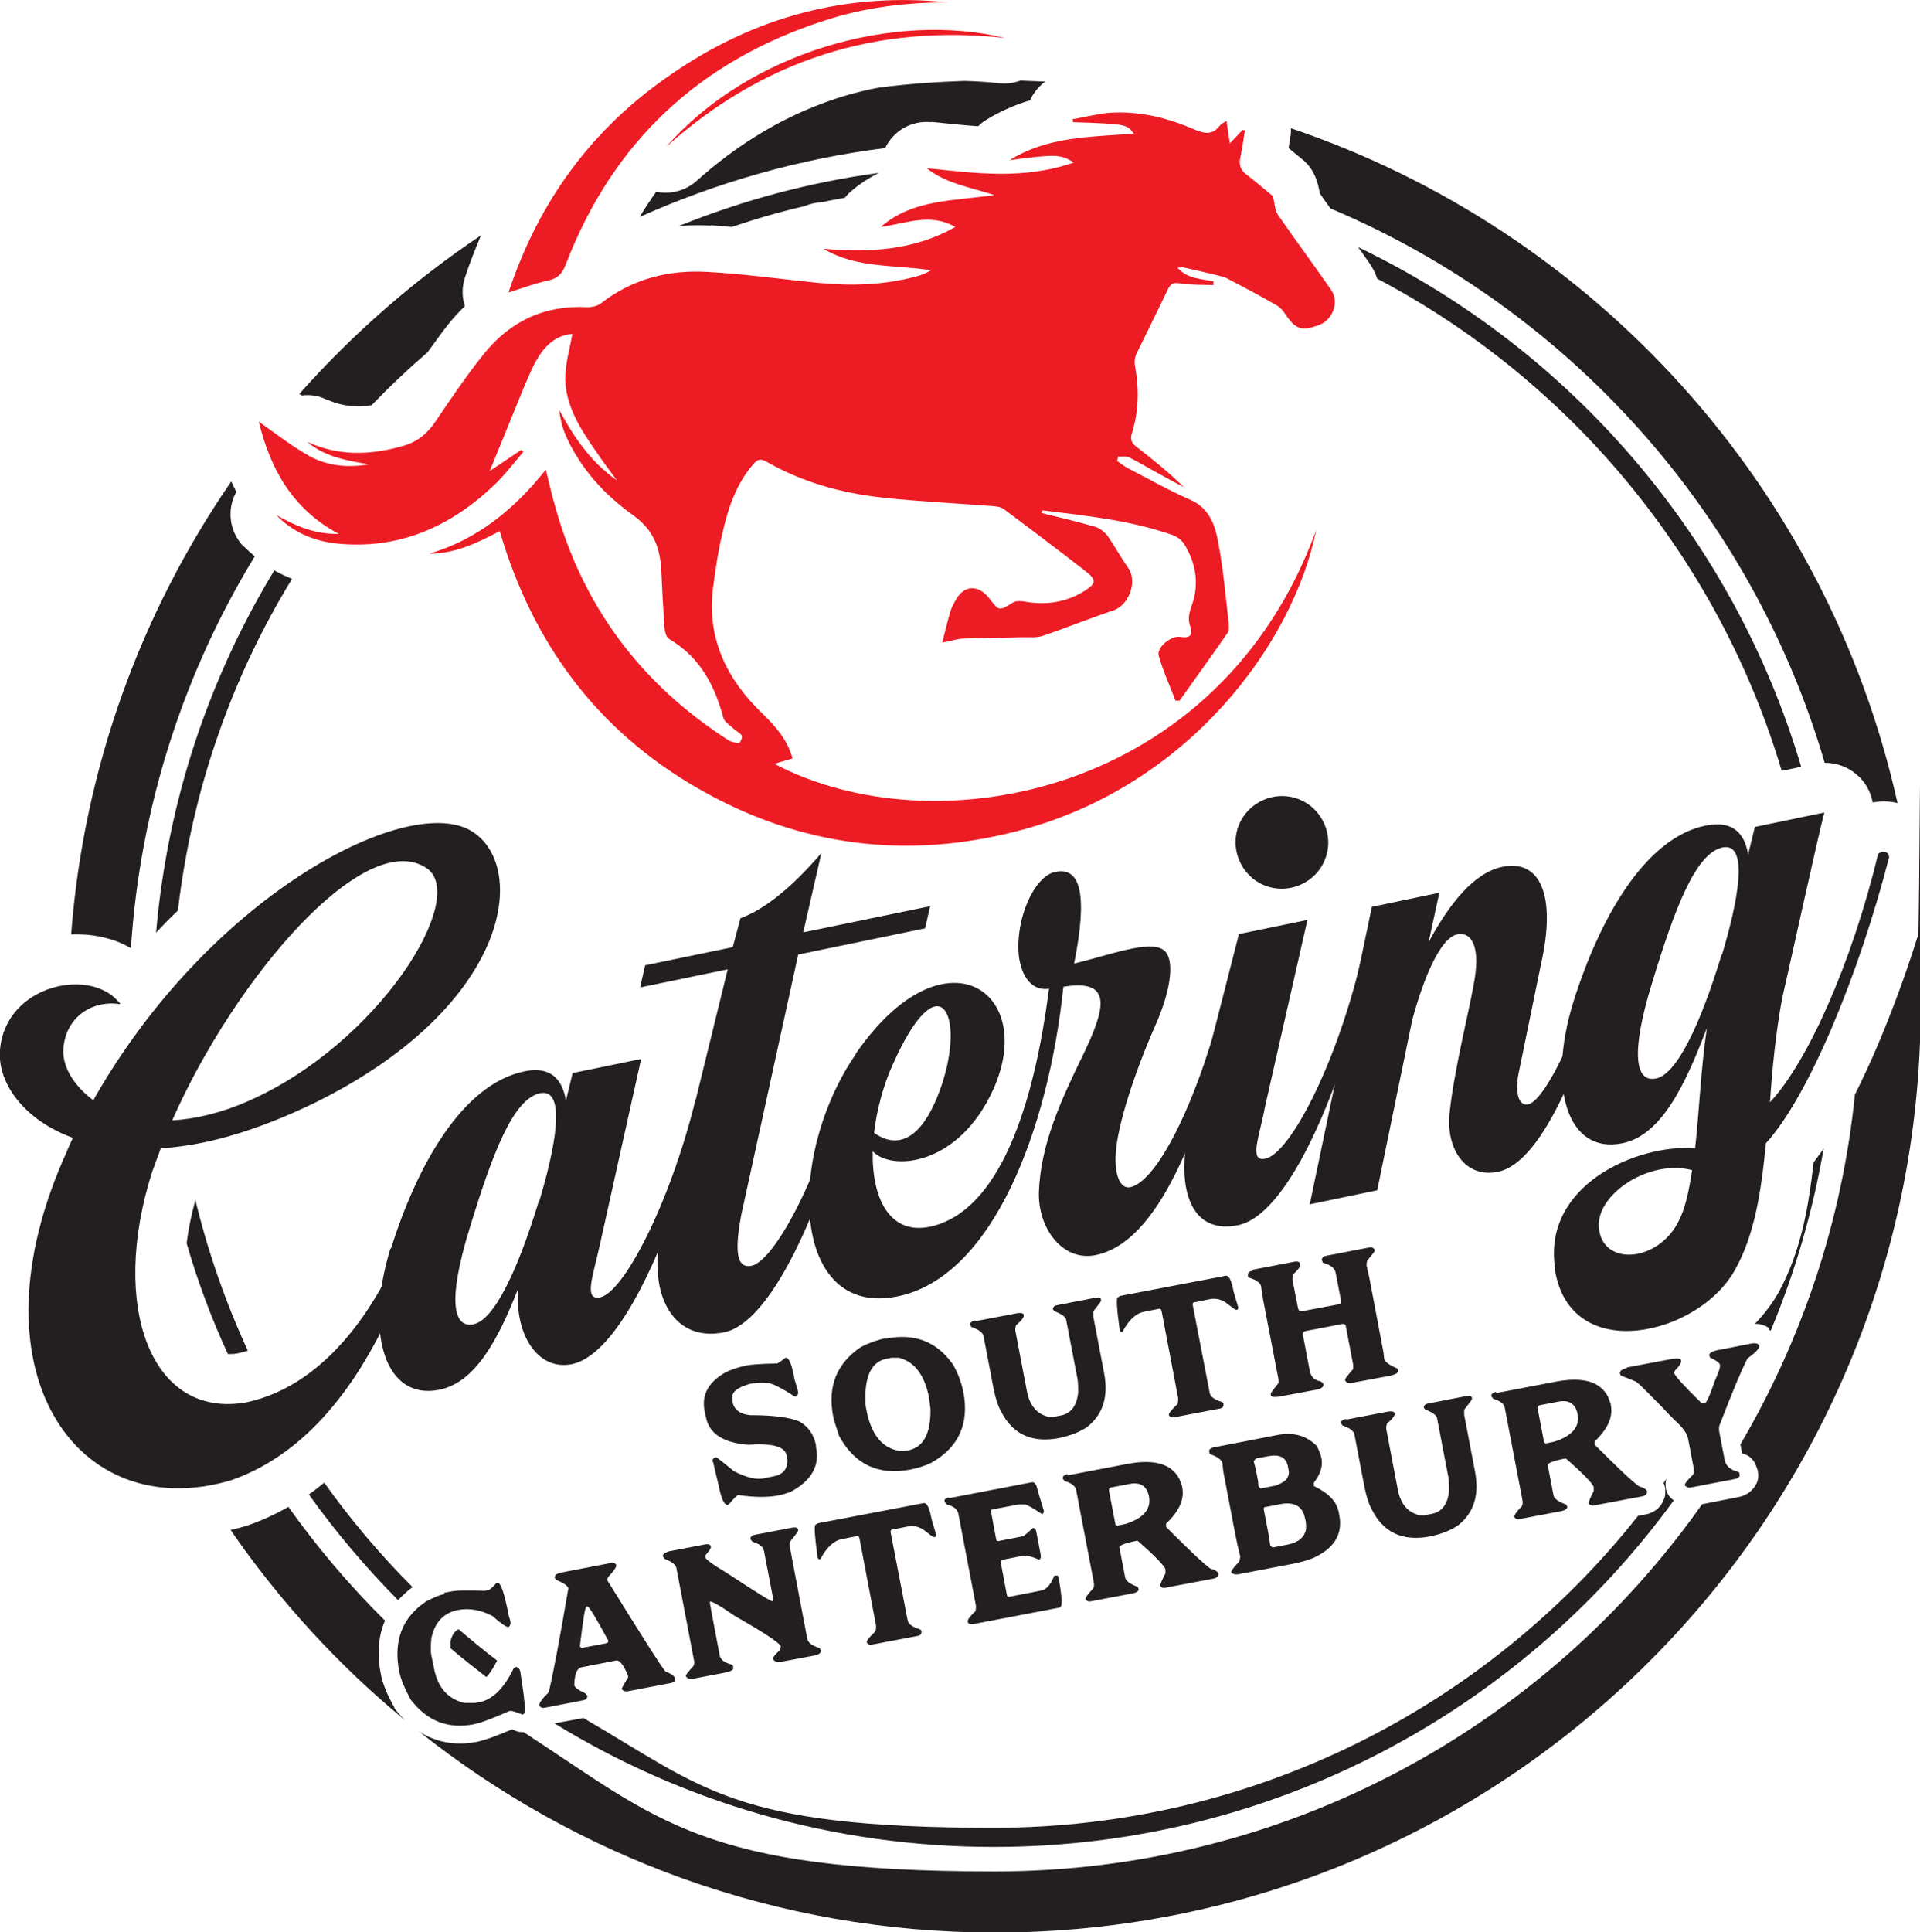 <?xml version="1.0" encoding="UTF-8"?>
<svg xmlns="http://www.w3.org/2000/svg" version="1.1" viewBox="0 0 572 575.5">
  <defs>
    <style>
      .cls-1 {
        fill: #231f20;
      }

      .cls-2 {
        fill: #ed1c24;
      }
    </style>
  </defs>
  <!-- Generator: Adobe Illustrator 28.7.8, SVG Export Plug-In . SVG Version: 1.2.0 Build 200)  -->
  <g>
    <g id="Layer_1">
      <g>
        <path class="cls-1" d="M20,342.7l1.7-3.8C6.9,333.5-.8,322.3,0,312.8c1.5-19.7,27.6-25.1,35.9-13.7-7.5-1.3-16,3-17,12.9-.5,5.1,2.6,11,8.9,15.7,34.1-60.3,92.4-91.1,112.1-80.5,17.7,9.8,13,52-46,81.2-17.9,8.7-33.3,12.9-46,13.6l-2.6,7.1c-12.7,39.9-.4,73.6,28,68.6,24.6-5.1,45-31.9,55.4-73.7,1-1.1,2.9-.9,3.3.9-6.6,23.9-21.3,81.4-63.2,96-46,13.6-78.7-32.7-48.8-98.1ZM73.6,328.1c39-16.9,66.4-61,53.4-69.6-18.5-12.1-57,32.8-75.7,75.2,6.5-.4,14-2,22.3-5.6Z"/>
        <path class="cls-1" d="M116.5,371.8c7.9-25.1,21.4-48.9,39.7-52.7,5.7-1.2,11,.2,12.4,8.7l2-8.2,20.4-4.2-12.3,55.4c-1.9,8.8-5,16.7.1,15.6,6.9-1.4,20.6-27.4,28.4-58.8,1-1.1,2.9-.9,3.3.9-11,43.3-26.3,74.9-40.1,77.8-10.2,2.1-17.2-8.9-16-22.6-6.1,15.7-12.9,28-23.4,30.2-16.2,3.4-22.5-16.6-14.7-42h0ZM160.7,357.6c4.6-15.3,8.3-33.6.2-32-8.1,1.7-14.3,18.3-21,40.3-6.7,21.7-4.8,29.8,1.2,28.5,6-1.2,13-15.5,19.5-36.9h0Z"/>
        <path class="cls-1" d="M197.6,364.9c4.4-15,13.4-52.8,19.2-76.2l-26.1,5.4,1.5-6.6,26.1-5.4,2.3-8.6c7.8-2.9,15.8-9.8,24.1-19.4l-5.4,23.6,37.8-7.8-1.5,6.6-37.8,7.8-17,77.7c-1.6,8.8-2,16.1,3.1,15,6.9-1.4,20.9-27.5,28.4-58.8,1.3-1.2,3.2-1,3.3.9-11,43.3-26.3,74.9-39.8,77.7-15.9,3.3-23.6-12.6-18.2-31.9h0Z"/>
        <path class="cls-1" d="M254.9,313.9c26.2-38,54.3-18.8,41,10.6-10.3,22.8-30.3,24.4-35.9,18.4-.3,13.8,4.9,24.9,16.9,22.5,21-4.4,31.2-36.5,35.6-70.9-4.9.7-8.2-3.3-9-10-1-11,4.6-23.2,10.5-24.7,8-2,10.1,6.6,6,27.2,10.4-2.5,22.6-7.2,26.7-4,3,2.2,2.8,10.4-2.5,22.4-6.4,14.5-11.3,29.9-11.8,38.1-.4,5.7,1,10.7,4.3,10.1,8.4-1.7,20.9-27.5,28.4-58.8,1.3-1.2,3.2-1,3.3.9-11,43.3-23.6,74.3-41.9,78.1-9.9,2.1-17.3-8-17-18.7.5-14.2,6.5-27.3,13.3-41.2,6.3-13.2,9.1-22.5-6-20-4.4,42.2-20.9,86.3-49.3,92.2-31.8,6.6-33.6-41.5-12.5-72.2h0ZM280.4,323.6c7.4-21.6-.6-37.7-14.5-6.4-2.8,6.2-4.7,13.5-5.5,20.2,4.4,3.2,13.1,6,20-13.8Z"/>
        <path class="cls-1" d="M355.3,332.1l13.8-53.9,20.4-4.2-12.6,55.5c-1.6,8.8-5,16.7.1,15.6,7.2-1.5,20.9-27.5,28.4-58.8,1.3-1.2,3.2-1,3.3.9-11,43.3-26,74.8-39.8,77.7-15.6,3.2-19.1-13.6-13.7-32.8h0ZM368.4,253.7c-1.6-7.5,3.2-14.7,10.7-16.3,7.5-1.6,14.7,3.2,16.3,10.7,1.6,7.5-3.2,14.7-10.7,16.3-7.5,1.6-14.7-3.2-16.3-10.7h0Z"/>
        <path class="cls-1" d="M408.7,270.1l20.1-4.2-3.2,14.7c6.3-11.6,13.5-20.6,21.9-22.4,11.4-2.4,16.2,8.5,11.6,28.9l-6.5,31.7c-1.3,5.6-.6,10.8,2.7,10.1,5.4-1.1,17.6-26.8,25.4-58.1,1-1.1,2.9-.9,3.3.9-11.3,43.3-24.2,74.5-37.7,77.3-9.6,2-15.4-6.5-14.5-17,1.2-12.4,5.8-30.6,7.1-38.1,2.5-12.1-.6-16.5-4.8-15.6-5.1,1.1-10.1,13.3-13.4,25.6l-10.4,50.6-20.1,4.2,18.5-88.6h0Z"/>
        <path class="cls-1" d="M463.3,377.9c-3.9-24.8,24.2-37.2,41.7-35.9,1.2-10.6,1.7-23.5,3.5-35.8-6.7,17.6-13.7,31.9-25.1,34.3-16.5,3.4-22.5-16.6-14.7-42,7.9-25.1,21.4-48.9,39.4-52.6,6-1.2,11.3.2,12.7,8.6l2-8.2,20.7-4.3c-1.8,6.6-10.6,46.9-12.6,55.5-1.9,10.4-2.9,20.6-3.6,30.8,11-11.7,24.3-41,32.2-73.9,1-1.1,3.2-1,3.3.9-9,35-24,71.3-36.7,85.2-1.4,14.4-3.4,27.3-9.1,37.5-10.6,19.7-49.3,29-53.8,0ZM500.1,363.7c2-3.9,3.1-9.1,4-15.2-12.9-3.3-28.2,7.1-27.8,16.7.6,12.1,17.6,11,23.8-1.5ZM513,284.4c4.6-15.3,8.3-33.6.2-32-8.1,1.7-14.3,18.3-21,40.3-6.7,21.7-4.8,29.8,1.2,28.5,6-1.2,13-15.5,19.5-36.9h0Z"/>
      </g>
      <g>
        <path class="cls-2" d="M149.4,157.9c-7.1,3.8-13.8,7-21.5,7,14.3-4.2,25.3-13.2,34.7-25,1,3.9,1.7,7.3,2.7,10.6,8.2,29.9,25.5,53.1,51.6,69.9.9.6,2.2.9,3.3.9.3,0,1.1-1.8.8-2.2-.6-.9-1.8-1.4-2.6-2.2-1.1-1-2.6-1.9-2.9-3.1-2.6-9.8-7.1-18.2-16.2-23.5-.9-.5-1.3-2.5-1.4-3.8-.4-6.2-.7-12.5-1-18.7,0-.3-.1-.7-.2-1-.8-5.5-3.1-9.7-7.9-13.2-8.7-6.2-15.9-14-20.3-24-1-2.3-1.6-4.9-1.9-7.5,4.4,8.2,9.5,15.6,17.2,21-2-2.7-4.1-5.5-6-8.3-4.6-6.6-9.1-13.4-9.4-21.6-.1-4.5,1.3-9,2.1-13.7-4.3.2-7.8,3-10.2,7-1.8,2.9-3,6.1-4.4,9.3-3.3,8-6.5,16-10,24.5,3.3-2.2,6.4-4.3,9.4-6.3.2.2.4.4.6.6-2.9,3.4-5.6,7-8.9,10.1-13,12.3-28.3,19-46.5,17.2-6.9-.7-13.2-3.3-18.2-8.5,5.8,3.3,11.7,5.8,18.6,5.6-13.7-7.3-20.4-19.3-23.8-33.4,5,3.5,9.8,7.3,15,10.2,5.4,3,11.6,3.6,17.8,2.5-6.5-1.1-13.1-2.2-18.4-6.7,9.3,4.3,18.7,4,28.3,1.3,4.4-1.2,7.4-3.6,9.9-7.3,4.6-6.8,9.2-13.6,14.3-20,7.9-9.9,18.2-14.8,31.1-14.1,1.3,0,3-.4,4-1.2,9.4-7.3,20.2-10,31.8-9.3,10.8.6,21.5,2.1,32.3,3.2,10,1,20,.8,29.9-1.9,1.5-.4,2.9-1,4.3-1.8-10.9-1.7-22.2-.5-32.1-6.4,13.7,1.2,27,.5,39.3-6.5-7.5-4.3-14.8-1-22.2,0,9.5-8.3,21.6-7.7,33.8-9.5-7.3-2.4-14.4-3.4-20.1-8,14.5,1.5,28.9,3.5,43.8-1.7-3.9-2.5-5.6-2.5-19.1-.7,11.3-7.1,24.2-6.9,37-7.9-2.1-2.8-2.4-2.9-18.1-3.4,0-.3-.1-.6-.2-.9,3.7-.6,7.4-1.6,11.1-1.9,8.8-.6,17.3,1.5,25.3,5,3.3,1.4,5.5,1.5,7.6-1.3.4-.5,1.1-.7,1.9-1.3.3,2.2.6,4.1,1,6.7,1.5-1.6,2.7-2.8,3.8-4,.2,0,.5.1.7.2-.5,2.7-.8,5.5-1.4,8.1-.4,2,0,3.5,1.6,4.8,3,2.3,5.9,4.8,8.1,6.6.6,2.3.6,4.3,1.6,5.7,5.2,7.5,10.6,14.8,15.8,22.3,2.4,3.4.5,8.8-3.4,10.3-5.4,2.1-7.2,1.5-10.4-3.3-.7-1.1-1.7-2.1-2.9-2.7-4.5-2.6-9.2-5.1-13.8-7.5-.6-.3-1.2-.7-1.9-.8-3.9-1-7.9-1.9-11.8-2.8-.3,0-.6,0-1.6.2,3.2,3.4,7.1,3.2,10.7,4v1.1c-3.3-.1-6.6,0-9.9-.5-1.9-.3-2.8,0-3.7,1.8-3,6.4-6.2,12.7-9.3,19.1-.5,1-.7,2.4-.5,3.5,1.3,6.9,1.2,13.6-.9,20.3-.6,1.9,0,2.9,1.4,4,4.9,3.8,9.6,7.6,14.1,12-2.7-1.4-5.3-2.8-8-4.3-2.8-1.5-5.5-3.2-8.4-4.6-.9-.4-2.1-.1-3.2-.2,0,.4-.2.8-.3,1.3,1.1.7,2.1,1.6,3.3,2.2,6.2,3.2,12.2,6.6,18.6,9.4,5.6,2.5,7.3,7.5,8.2,12.5,1.5,7.8,2.2,15.8,3.1,23.7.1,1.1.3,2.5-.2,3.3-4.7,6.8-9.6,13.5-14.4,20.3-.4,0-.8,0-1.2,0-1.7-4.5-3.7-8.8-5-13.4-.7-2.5,3.8-6.1,6.4-5.6,2.8.5,3.9-.5,3-3.1-.9-2.5-.2-4.4.6-6.7,2.1-6.3,1-12.4-2.5-18-.8-1.2-2.4-2.3-3.8-2.7-12.5-4.3-25.5-5.6-38.4-7.2l-.2.8c5.4,1.3,10.7,2.6,16,4.1,1.3.4,2.7,1.5,3.6,2.6,2.2,3.2,4.1,6.6,6.3,9.8,2.7,4,.1,11-4.5,12.5-7.1,2.4-14,5.2-21.1,7.6-1.8.6-3.9.4-5.8.4-5.9.1-11.8.2-17.6.4-1.8,0-3.5.6-6.5,1.2.9-3.5,1.6-6.4,2.4-9.2.3-1.1.9-2.1,1.4-3.1,2.5-4.9,6.9-5.2,10.3-.8,2.9,3.8,2.8,3.7,7.1,1.1.9-.5,2.4-.4,3.5-.2,6.3,1.1,12.3.2,17.7-3.2,3.5-2.2,3.6-3.3.4-5.8-8.1-6.3-16.3-12.5-24.5-18.6-1-.7-2.5-.8-3.9-.9-10.5-.8-20.9-1.3-31.4-2.4-12.5-1.3-24.4-4.5-35.4-10.8-1.9-1.1-2.8-.5-4,.9-5.3,6.2-7.6,13.7-9.3,21.4-1.2,5.1-1.9,10.3-2.6,15.5-1.8,14.9,4.1,26.9,14.5,37,3.9,3.8,7.6,7.7,9.2,13.6-2,.6-3.7,1.1-5.4,1.6,48,25.3,132.8,9.2,161.4-69.6-6.8,33.8-38.1,76.3-88.5,89.5-33.5,8.8-65.7,4.7-95.7-12.6-30.1-17.3-49.3-43.3-59.1-76.9h0Z"/>
        <path class="cls-2" d="M282.3.7c-12.4,0-24.7,1.5-36.6,5.4-37.3,12-63.2,36.2-77.2,72.8-1.1,2.8-2.5,4.1-5.4,4.7-3.7.8-7.4,2.2-11.6,3.5,9-27.2,24.9-48.8,48.2-64.8C224.6,5,252.2-2.4,282.3.7Z"/>
        <path class="cls-2" d="M198.5,43.7c24.6-28.1,67.7-40.4,100.9-32.4-38.4-4.2-72.1,6.6-100.9,32.4Z"/>
      </g>
      <g>
        <g>
          <path class="cls-1" d="M222.1,406.7h.3c1.4-.3,4.4-.5,9.1-.6.2,0,1.1-.6,2.5-1.7,1-.2,1.9,1.9,2.7,6.4.6,2,1,3.3,1.1,4-.1.7-.4,1.1-1,1.2-4.1-2.7-6.9-4.1-8.3-4.1-1.4-.2-2.9-.1-4.5.2h-.3c-4.1,1.1-5.9,2.6-5.5,4.5,0,0,0,.2,0,.7v.2c.5,2.4,2.3,3.7,5.3,4,7.1,0,12,.7,14.7,1.9,2.6,1.5,4.3,3.9,4.9,7.1v.5c1.2,5.6-1.4,10.1-7.7,13.4-1.6.5-2.7.9-3.5,1-3.2.6-7.1.6-11.8-.1h-.2c-.4.1-1.3,1-2.7,2.7-.2,0-.3.1-.3.2-1.1.2-2-1.7-2.8-5.8-1-3.9-1.5-6.2-1.6-6.9h-.2c-.1-.5,0-1,.6-1.4h.6c0-.1,5.2,4.1,5.2,4.1,3.7,1.9,6.7,2.6,8.9,2.1l2.9-.6c2.7-.5,4.1-2.1,4.1-4.8l-.3-1.5c-.5-2.6-4.3-3.6-11.5-3.1-7.4-.6-11.5-3.3-12.5-8.2l-.4-1.9c-.9-4.6,1-8.3,5.8-11.2,1.8-1,3.9-1.7,6.3-2.2h0Z"/>
          <path class="cls-1" d="M263.7,398.7h.2c8.6-1.7,15.2.9,20,7.7,1.5,2.6,2.5,5.3,3.1,8.2,1.8,9.5-1.4,16.5-9.6,21.1-2.1,1-4.2,1.6-6.2,2-9.5,1.8-16.6-1.5-21.2-10-.9-2.6-1.5-4.5-1.8-5.9-1.7-8.9,1.1-15.8,8.3-20.6,2.5-1.3,4.9-2.1,7.2-2.6ZM258.2,419.9v.5c1.4,6.6,4.3,10.5,9,11.6.6.2,1.6.2,3,0h.3c4.6-.9,6.8-5,6.7-12.3-.2-1.5-.3-2.6-.4-3.3-1.3-6.8-4.3-10.8-9-12-1,0-1.7,0-2.2,0l-1.5.3c-4.2.8-6.3,4.7-6.3,11.6,0,1,0,2.2.3,3.6h0Z"/>
          <path class="cls-1" d="M290.6,393.5l12.6-2.4c1.1-.1,1.7,0,1.8.6s-.6,1.6-2.3,3c-.2.7-.3,1.3-.2,1.7l3.4,17.8c.8,4.4,3,7,6.5,7.8.7,0,1.3.1,1.5,0l2.1-.4c3.1-.6,4.8-2.9,5.2-6.9,0-1.4,0-2.8-.2-4l-3.4-17.7c-.2-.8-1.3-1.6-3.5-2.5-.2-.3-.3-.4-.4-.4-.1-.7.3-1.2,1.4-1.4l11.3-2.2c.8-.2,1.4,0,1.6.4v.6c.1,0-2.3,3.1-2.3,3.1,0,.7,0,1.2,0,1.5l3.2,16.7c1.4,7.1-.3,12.5-5,16.2-2.2,1.5-5,2.6-8.3,3.3-8.3,1.6-14.1-1.2-17.5-8.2-.8-1.4-1.5-3.6-2.1-6.5l-3-15.7c-.2-1-1.4-1.9-3.7-2.7,0-.2-.1-.4-.3-.6-.1-.6.4-1,1.5-1.3h0Z"/>
          <path class="cls-1" d="M333.6,386l31.5-6c1-.2,1.7,1.2,2.3,4.1,0,.4.6,2.2,1.5,5.3,0,.5-.2.7-.4.7h-.3c-.2,0-1.2-.7-3.1-2.2-1.5-1-3.2-1.3-4.9-.9l-4.5.9c-.2,0-.3.2-.4.6l5.1,26.4c.2,1.1,1.4,2,3.7,2.7l.4.4v.5c0,.6-.5,1-1.4,1.1l-13.1,2.5c-.9.2-1.5,0-1.8-.7,0-.5.8-1.5,2.6-3.2.2-.7.2-1.3.2-1.7l-4.9-25.8c-.1-.6-.3-.9-.7-.9l-4.6.9c-2.4.5-4.5,2.4-6.4,6h-.2c-.2,0-.4,0-.6-.4-.9-6.5-1.1-9.8-.6-9.9.2-.1.4-.2.6-.3h0Z"/>
          <path class="cls-1" d="M373.1,378.2l12.5-2.4c.8-.2,1.4,0,1.8.5v.2c.1.6-.6,1.7-2.2,3.1-.2.9-.2,1.5-.1,1.9l1.6,8.1c.1.6.4.9.9,1l11.6-2.2c.3-.2.4-.5.3-1.1l-1.6-8.3c-.3-1.3-1.5-2.3-3.8-2.9l-.3-.8v-.2c.1-.6.6-1,1.4-1.1l12.5-2.4c.8-.2,1.4,0,1.8.5v.6c.1,0-2.2,2.8-2.2,2.8-.2.8-.2,1.4-.1,1.9l.2.3c0,0,0,.1-.1.2.3,1.1.5,1.9.6,2.4l4.3,22.7c0,.5.1,1.1.2,1.8.2.8,1.5,1.8,3.9,2.8l.2.8c0,.5-.6.9-2.1,1.3l-11.2,2.1c-1.5.3-2.4,0-2.5-.9,0-.2.8-1.3,2.4-3.1,0-.8.1-1.3,0-1.5l-2.2-11.5c0-.2-.3-.4-.8-.5l-11,2.1c-.6.1-.9.4-1,.9l2.1,11c.3,1.6,1.2,2.6,2.7,3,.3,0,.8.2,1.3.7v.2c.2.9-.5,1.4-2,1.7l-11.2,2.1c-1.5.2-2.3,0-2.4-.4v-.6c-.1,0,2.3-3.1,2.3-3.1v-1c0,0-4.4-22.8-4.4-22.8-.3-1.4-.5-3-.8-5-.2-1-1.4-1.9-3.7-2.6l-.2-.3v-.6c0-.6.5-1,1.4-1.1h0Z"/>
        </g>
        <g>
          <path class="cls-1" d="M132.3,474.4l2.7-.5c1.2-.2,4.3-.3,9.4-.1l1.1-.2c.3,0,1.2-.8,2.4-2.1h.3c1-.3,2.1,3.1,3.4,9.9,0,0,.3.6.5,1.9,0,.7-.3,1.1-.6,1.3-.6.1-2.2-1-4.8-3.3-3.5-1.8-6.9-2.4-10.1-1.8-4.4.8-7.1,3.7-8.1,8.5-.2,2.5-.2,4.2,0,5l.8,3.9c1.1,5.7,4.1,9.1,9,10.3,1.4,0,2.4,0,3.2,0l1.3-.2c4-.8,7.4-4.2,10.3-10.2l.8-.3c.6.2.9.6,1.1,1.3,1.3,8.3,1.7,12.4,1.1,12.6,0,0-.2.1-.4.3-2-.8-3.2-1.2-3.6-1.1h-.3c-5.2,2.3-8.5,3.5-10,3.8l-.8.2c-7.6,1.4-13.7-1-18.6-7.3-1.8-3.3-3-6.1-3.5-8.6-1.7-9,.9-15.9,8-20.7,2.3-1.2,4.1-2,5.5-2.2h0Z"/>
          <path class="cls-1" d="M166,468.6l16.1-3.1c.6-.1,1.1,0,1.5.6.1.6-.7,1.8-2.5,3.7-.1.4-.2.8-.1,1,10.6,17.1,16.3,26.1,17.3,27.1,1.7.6,2.6,1.3,2.8,2v.3c0,.6-.6,1-1.4,1.1l-12.5,2.4c-.8.2-1.4,0-2-.6,0-.2.6-1.4,1.9-3.4v-.6c-1.3-3.2-2.5-4.8-3.7-4.5l-10.2,2c-1.3.3-2,1.9-2.1,5.1v.3c.2.6,1.2,1.4,3.2,2.3.4.5.6.7.7.7,0,.8-.5,1.3-1.2,1.4l-11.3,2.2c-.8.2-1.4,0-1.8-.5v-.2c-.2-.6.8-1.9,2.8-3.9,1.1-4.6,3.1-14.9,5.8-30.8v-.2c-.2-.7-1.3-1.5-3.5-2.4l-.6-.7c.1-.7.5-1.1,1.1-1.2h0ZM172.8,490.1v.3c0,.2.3.3.7.4l7.3-1.4c.2,0,.3-.2.4-.6v-.2c-3.7-6.8-5.7-10.2-6.2-10.1h-.3c-.4.1-1,4-1.9,11.5h0Z"/>
          <path class="cls-1" d="M199,462.1l11-2.1c1.1-.2,1.7,0,1.8.8,0,.3-.5,1.1-1.7,2.5v.5c.2.7,2.4,2.3,6.6,4.8,8.5,5.6,13,8.4,13.4,8.3h.2s.1-.4.1-.4l-2.8-14.6c-.2-1.2-1.4-2.1-3.4-2.7-.4-.5-.6-.7-.6-.7-.1-.7.3-1.2,1.4-1.4l11-2.1c1.1-.2,1.7,0,1.8.8,0,.2-.7,1.3-2.4,3.3-.2.4-.2.8-.2,1.1l5.3,27.9c.2,1.2,1.5,2.1,3.8,2.8,0,.3.1.5.3.6.1.7-.5,1.3-2,1.6l-9.6,1.8c-1.6.3-2.5,0-2.7-1,0-.3.6-1.1,2-2.4.2-.5.3-.9.3-1.2-.5-1.1-5.1-4.1-13.7-9-4.3-3-6.8-4.4-7.4-4.3v.4c-.1,0,2.9,15.6,2.9,15.6.2,1.3,1.4,2.2,3.6,2.8l.4.4v.6c.2.5-.5.9-2,1.3l-9.4,1.8c-1.6.3-2.5,0-2.7-.8,0-.2.7-1.2,2.3-2.9.2-.6.3-1.1.2-1.4l-5.3-27.8c-.2-1-1.4-1.9-3.5-2.7-.3-.3-.5-.6-.5-.8-.1-.6.4-1,1.4-1.3h0Z"/>
          <path class="cls-1" d="M243.6,453.7l31.5-6c1-.2,1.7,1.2,2.3,4.1,0,.4.6,2.2,1.5,5.3,0,.5-.2.7-.4.7h-.3c-.2,0-1.2-.7-3.1-2.2-1.5-1-3.2-1.3-4.9-.9l-4.5.9c-.2,0-.3.2-.4.6l5.1,26.4c.2,1.1,1.4,2,3.7,2.7l.4.4v.5c0,.6-.5,1-1.4,1.1l-13.1,2.5c-.9.2-1.5,0-1.8-.7,0-.5.8-1.5,2.6-3.2.2-.7.2-1.3.2-1.7l-4.9-25.8c-.1-.6-.3-.9-.7-.9l-4.6.9c-2.4.5-4.5,2.4-6.4,6h-.2c-.2,0-.4,0-.6-.4-.9-6.5-1.1-9.8-.6-9.9.2-.1.4-.2.6-.3h0Z"/>
          <path class="cls-1" d="M282.8,446.2l24.5-4.7c.9-.2,1.5.6,1.8,2.3,1.2,3.9,1.8,6,1.9,6.3,0,.2-.1.5-.5.9-3-2-4.7-2.9-5.1-2.9-.8,0-1.5,0-2,0l-7.9,1.5c-.2,0-.3.2-.3.4l1.6,8.6c0,.2.2.3.6.4l7.1-1.4c.4,0,1.5-.9,3.2-2.5.6,0,.9.4,1,1l1.3,6.8c.2,1,0,1.5-.5,1.6-2.1-.9-3.8-1.3-4.9-1.1l-5.6,1.1c-.6.2-.9.4-.9.7l1.9,10c0,.2.2.3.6.4l9.7-1.9c1.4-.3,2.7-1.7,3.8-4.4h.6c.2-.2.4,0,.6.3,1.1,5.9,1.3,9,.4,9.2l-25.6,4.9c-1.1.1-1.7,0-1.8-.7-.1-.5.6-1.6,2.3-3.1.2-.9.2-1.5.1-1.9l-5.2-27.2c-.3-1.3-1.4-2.2-3.4-2.7-.4-.3-.6-.7-.7-1-.1-.5.3-.9,1.3-1.1h0Z"/>
          <path class="cls-1" d="M318.1,439.4l17.8-3.4c8-1.5,13.2,0,15.5,4.6.4,1.1.7,1.9.8,2.2v.2c.7,3.5-.9,7.1-4.8,10.8,0,.2,0,.5,0,.7v.3c6.7,6.7,11.1,10.9,13.2,12.4,1.5.4,2.3,1,2.4,1.5,0,.8-.5,1.3-1.6,1.5l-14.3,2.7c-.6.1-1.1,0-1.4-.6v-.2c0-.3.4-1.4,1.5-3.5,0-.2,0-.4,0-.7v-.5c-.3-1-3-3.9-8.3-8.5h-.2c-3.6.7-5.3,1.4-5.2,2l1.7,8.9c.2,1.1,1.5,2,3.7,2.8l.3.6c.1.6-.4,1-1.4,1.3l-12.6,2.4c-.9.2-1.5,0-1.8-.7,0-.4.7-1.5,2.3-3.1.2-.5.3-1,.2-1.6l-5.3-27.7c-.2-1.2-1.4-2.1-3.5-2.7-.2-.4-.3-.6-.5-.6-.1-.7.3-1.2,1.4-1.4h0ZM330.4,444.1l1.9,9.9c0,.2.2.3.6.4l2.4-.5c5.4-1.7,7.7-4.5,7-8.2-.6-3.1-2.6-4.4-5.9-3.7l-5.2,1c-.7.1-.9.5-.8,1.2Z"/>
          <path class="cls-1" d="M361,431.2l19.6-3.8c4.8-.9,8.7.2,11.7,3.3.7,1.4,1.1,2.4,1.2,2.9l.2.8c.4,2.3-.3,4.7-2.3,7.2,0,.2,0,.4,0,.7v.3c4.4,2.1,6.8,4.6,7.4,7.7l.2,1c1,5.3-1.2,9.4-6.7,12.2-1.6.9-3.7,1.5-6.3,2.1l-17.2,3.3c-.8.1-1.4,0-2-.6,0-.4.7-1.5,2.3-3.1.2-.3.3-.9.4-1.6-.7-2.8-1.2-5.1-1.5-6.7l-3.5-18.3c-.1-.6-.2-1.5-.3-2.7-.2-1.1-1.4-2-3.7-2.8l-.2-.3v-.2c-.2-.7.1-1.2.9-1.3h0ZM373.5,435.2l.5,1.9.8,4c0,.4.1.9.1,1.5.3.5.6.7.8.7l4.2-.8c3.1-1,4.4-2.6,4-4.6l-.2-1.1c-.5-2.7-2.4-3.7-5.8-3.1l-3.7.7-.7.8h0ZM376.5,449.5l1.6,8.4c.1.6.2,1.4.3,2.3.3.4.6.7.8.7l4.6-.9c3-.6,4.8-2.1,5.3-4.6,0-.9,0-1.6-.1-2.3l-.2-.8c-.7-3.7-3.2-5.1-7.4-4.3l-4.6.9c-.1,0-.3.2-.4.6h0Z"/>
          <path class="cls-1" d="M401.1,422.8l12.6-2.4c1.1-.1,1.7,0,1.8.6s-.6,1.6-2.3,3c-.2.7-.3,1.3-.2,1.7l3.4,17.8c.8,4.4,3,7,6.5,7.8.7,0,1.3.1,1.5,0l2.1-.4c3.1-.6,4.8-2.9,5.2-6.9,0-1.5,0-2.8-.2-4l-3.4-17.7c-.2-.8-1.3-1.6-3.5-2.5-.2-.3-.3-.4-.4-.4-.1-.7.3-1.2,1.4-1.4l11.3-2.2c.8-.2,1.4,0,1.6.4v.6c.1,0-2.3,3.1-2.3,3.1,0,.7,0,1.2,0,1.5l3.2,16.7c1.4,7.1-.3,12.5-5,16.2-2.2,1.5-5,2.6-8.3,3.3-8.3,1.6-14.1-1.2-17.5-8.2-.8-1.4-1.5-3.6-2.1-6.5l-3-15.7c-.2-1-1.4-1.9-3.7-2.7,0-.2-.1-.4-.3-.6-.1-.6.4-1,1.5-1.3h0Z"/>
          <path class="cls-1" d="M445.8,414.9l17.8-3.4c8-1.5,13.2,0,15.5,4.6.4,1.1.7,1.9.8,2.2v.2c.7,3.5-.9,7.1-4.8,10.8,0,.2,0,.5,0,.7v.3c6.7,6.7,11.1,10.9,13.2,12.4,1.5.4,2.3,1,2.4,1.5,0,.8-.5,1.3-1.6,1.5l-14.3,2.7c-.6.1-1.1,0-1.5-.6v-.2c0-.3.4-1.4,1.5-3.5,0-.2,0-.4,0-.7v-.5c-.3-1-3-3.9-8.3-8.5h-.2c-3.6.7-5.3,1.4-5.2,2l1.7,8.9c.2,1.1,1.5,2,3.8,2.8l.3.6c.1.6-.4,1-1.4,1.3l-12.6,2.4c-.9.2-1.5,0-1.8-.7,0-.4.7-1.5,2.3-3.1.2-.5.3-1,.2-1.6l-5.3-27.7c-.2-1.2-1.4-2.1-3.5-2.7-.2-.4-.3-.6-.5-.6-.1-.7.3-1.2,1.4-1.4h0ZM458.1,419.6l1.9,9.9c0,.2.2.3.6.4l2.4-.5c5.4-1.7,7.7-4.5,7-8.2-.6-3.1-2.6-4.4-5.9-3.7l-5.2,1c-.7.1-.9.5-.8,1.2Z"/>
          <path class="cls-1" d="M484.6,407.3l13.8-2.6c1.5-.2,2.4,0,2.4.4v.2c.2.6-.5,1.6-1.8,2.9l-.2.5v.3c.2.8,2.7,3.6,7.5,8.3.5.6,1,.8,1.5.7.6-.1,1.6-2.4,3.1-6.8,1.1-2.4,1.6-3.9,1.5-4.5v-.3c-.2-.5-1.1-1.2-3-2.1,0-.3-.1-.5-.2-.5-.1-.7.6-1.2,2.2-1.6l10.2-2c1.5-.3,2.4,0,2.5.7.1.7-1,1.9-3.5,3.7-1.8,3.5-4.6,10.2-8.4,20.1-.1.5-.1,1.1,0,1.8l1.6,8.3c.4,1.9,1.8,3.1,4.2,3.6l.3.8v.2c0,.6-.7,1-1.9,1.2l-12.5,2.4c-.8.2-1.4,0-2-.6,0-.5.7-1.5,2.4-3.1.4-.5.4-1.3.2-2.5l-1.6-8.3c-.3-1.6-1.7-3.5-4.1-5.6-6.7-7-10.5-10.8-11.4-11.4l-4.5-1.8-.3-.6c-.1-.7.5-1.3,2.1-1.6h0Z"/>
        </g>
      </g>
      <path class="cls-1" d="M502.8,437.5h0s0,0,0,0h0ZM536.6,228.4c-20.2-68.3-68.7-124.4-132-154.8,1.1,1.6,2.3,3.2,3.4,4.8h0c1,1.5,1.8,3,2.3,4.6,57.6,30.4,101.6,83.1,120.5,146.6l5.7-1.2h0ZM211.8,67.1s0,0,0,0h0s0,0,0,0c2.1.1,4.2.3,6.2.5,7.1-2.4,14.3-4.5,21.7-6.2,1.6-.7,3.4-1.1,5.3-1.2,2.2-.5,4.5-.9,6.7-1.3.5-.6,1-1.2,1.6-1.7,2.7-2.4,5.6-4.2,8.5-5.7-20.7,2.8-40.7,8.2-59.5,15.8,1.7-.1,3.4-.2,5.1-.2,1.4,0,2.9,0,4.3.1ZM392.6,54.8c.3,1.2.5,2.2.6,2.8,1,1.5,2.1,3,3.2,4.5,70.8,29.9,125.4,90.5,147.2,165.1,4,0,7.8,1.6,10.6,4.5,2,2.1,3.2,4.6,3.7,7.3,2.3-.4,4.8-.5,7.4.2-21-94.3-90.3-170.4-180.7-201,0,.9,0,1.8-.2,2.6-.2,1-.3,2.1-.5,3.3,1.6,1.3,2.9,2.4,4,3.3,2.3,1.8,3.8,4.3,4.6,7.1h0ZM92,445.1c8,11.2,16.9,21.7,26.6,31.5,1.3-1.4,2.7-2.7,4.3-3.9-9.6-9.6-18.4-20-26.3-31.1-1.5,1.2-3,2.4-4.6,3.5ZM136.4,485.4c-.4.2-.6.4-.9.7-.5.5-.9,1.3-1.3,2.7,0,.8,0,1.5,0,2.1,3.5,3,7.1,5.8,10.7,8.6,1-1,2.1-2.7,3.2-4.9-3.9-3-7.7-6.1-11.4-9.3,0,0-.1,0-.2,0h0ZM498.9,447.1c-.5-.4-.9-.7-1.3-1.1-.6-.7-1.1-1.6-1.3-2.6,0-.4-.1-.8-.1-1.2,0-.8.1-1.3.3-1.8-.3.4-.6.9-.9,1.3.2.5.4,1,.5,1.5,0,.2,0,.6,0,.8v.3c0,.6,0,1.3-.3,2-.2.7-.6,1.4-1,2-.9,1.2-2,1.9-3,2.3-.6.3-1.3.4-1.8.5l-2,.4c-44.8,56.6-114.2,92.9-192,92.9s-86.3-11.9-122.2-32.7l-8.6,1.6c38.1,23.4,82.9,36.8,130.8,36.8,83.3,0,157.2-40.7,202.7-103.3h0ZM97.4,119c3.1,1.4,6,2,9.2,2,1.3,0,2.7-.1,4.1-.3,5.3-5.5,10.9-10.8,16.7-15.8,1.9-2.6,3.8-5.3,5.9-8,1.6-2,3.3-3.9,5.2-5.7-.9-2.7-.9-5.7,0-8.5,1.4-4.3,3.1-8.5,4.8-12.6-20,13.4-38.2,29.3-54.1,47.2.2.2.5.3.7.5,2.4-.3,5,0,7.3,1.2h0ZM117.5,508.6c-2-3.6-3.5-6.9-4.1-10.3-.4-2.1-.6-4.1-.6-6.1,0-3.3.6-6.6,1.9-9.5-10.5-10.4-20.2-21.8-28.8-33.9-3.8,2.2-7.9,4.1-12.3,5.6l-.7.2c-1.4.4-2.8.8-4.2,1.1,14.6,21.2,32.1,40.3,51.9,56.6-1-1-1.9-2-2.8-3.1-.1-.2-.3-.4-.4-.6h0ZM526.9,395.9c.2.1.4.3.6.5,7.2-17.2,12.5-35.4,15.8-54.3-1,1.4-2,2.8-3,4.1-1.5,13.2-3.7,26.3-10.3,38.5h0s0,0,0,0c0,0,0,0,0,0h0c-2,3.6-4.5,6.8-7.2,9.6.6,0,1.2,0,1.9.2.7.2,1.6.5,2.4,1.1h0ZM73.8,402.2c-6.6-14.3-11.8-29.2-15.6-44.8-1.2,4.5-2.1,8.8-2.6,12.9,3.3,11.4,7.4,22.4,12.3,33,.8,0,1.8,0,2.9-.2,1-.2,2-.5,3-.8ZM571.2,279.2c-3.5,11.2-7.6,22.2-11.8,32.1-2.2,5.2-4.5,10.1-6.8,14.7-3.8,37.7-15.8,73-34.1,104.2l.5,2.7s0,0,0,0c1.9.4,3.4,1.7,4.1,3.5l.3.8c.1.3.2.6.3.9v.2c.1.5.2,1.1.1,1.6,0,1.1-.6,2.3-1.2,3.1-.6.8-1.3,1.4-1.9,1.8-1.3.8-2.3,1-3.3,1.2l-10.3,2c-46.7,66.2-123.7,109.4-210.8,109.4s-99.9-15.2-140.3-41.5c-.8,0-1.6,0-2.4-.4-.4-.2-.8-.3-1.1-.4-3.2,1.3-5.6,2.3-7.5,2.9-.7.2-1.4.4-2.1.6l-.8.2c-1.7.3-3.4.5-5.1.5-3.7,0-7.3-.9-10.5-2.6-.6-.3-1.2-.7-1.8-1.1,47.1,37.5,106.8,60,171.7,60,152.3,0,275.8-123.5,275.8-275.8s-.3-13.7-.8-20.5h0ZM277.5,36.3c4.9.5,9.5,1,13.9,1.3.6-.6,1.3-1.2,2.1-1.7,3.8-2.4,7.8-4.2,11.7-5.5.6-.2,1.2-.4,1.7-.5.3-.8.7-1.5,1.2-2.2.9-1.3,2-2.5,3.3-3.4-2.5-.1-4.9-.2-7.4-.3-1.9.7-4,1-6.2.8-3.6-.4-7.1-.6-10.5-.7-8.6.3-17.1.9-25.5,2-6.4,1.2-12.6,3-18.6,5.4-12.5,4.9-24.4,12.3-35.7,22.4-3.4,3-7.9,4.1-12,3.2-1.7,2.4-3.4,4.9-4.9,7.5,22.8-10.2,47.4-17.3,73.1-20.5,2.5-5.2,7.9-8.3,13.7-7.7h0ZM72.5,162.7c-4.2-4.4-5-11-2.1-16.2-.5-1-1-2.1-1.5-3.1-26.8,38.9-43.9,85.1-47.7,134.9,3.6-.1,7.2.2,10.8,1.2,2.4.6,4.7,1.6,7,2.9,2.8-42.5,15.9-82.3,36.9-116.7-1.2-1-2.3-2-3.4-3.1h0ZM85.1,171.6c-1.1-.5-2.3-1.1-3.4-1.7-19.4,32-31.8,68.6-35.2,107.9,2.1-2.3,4.3-4.5,6.5-6.6,4.2-35.9,16-69.4,34-98.8-.6-.3-1.3-.5-1.9-.8h0Z"/>
    </g>
  </g>
</svg>